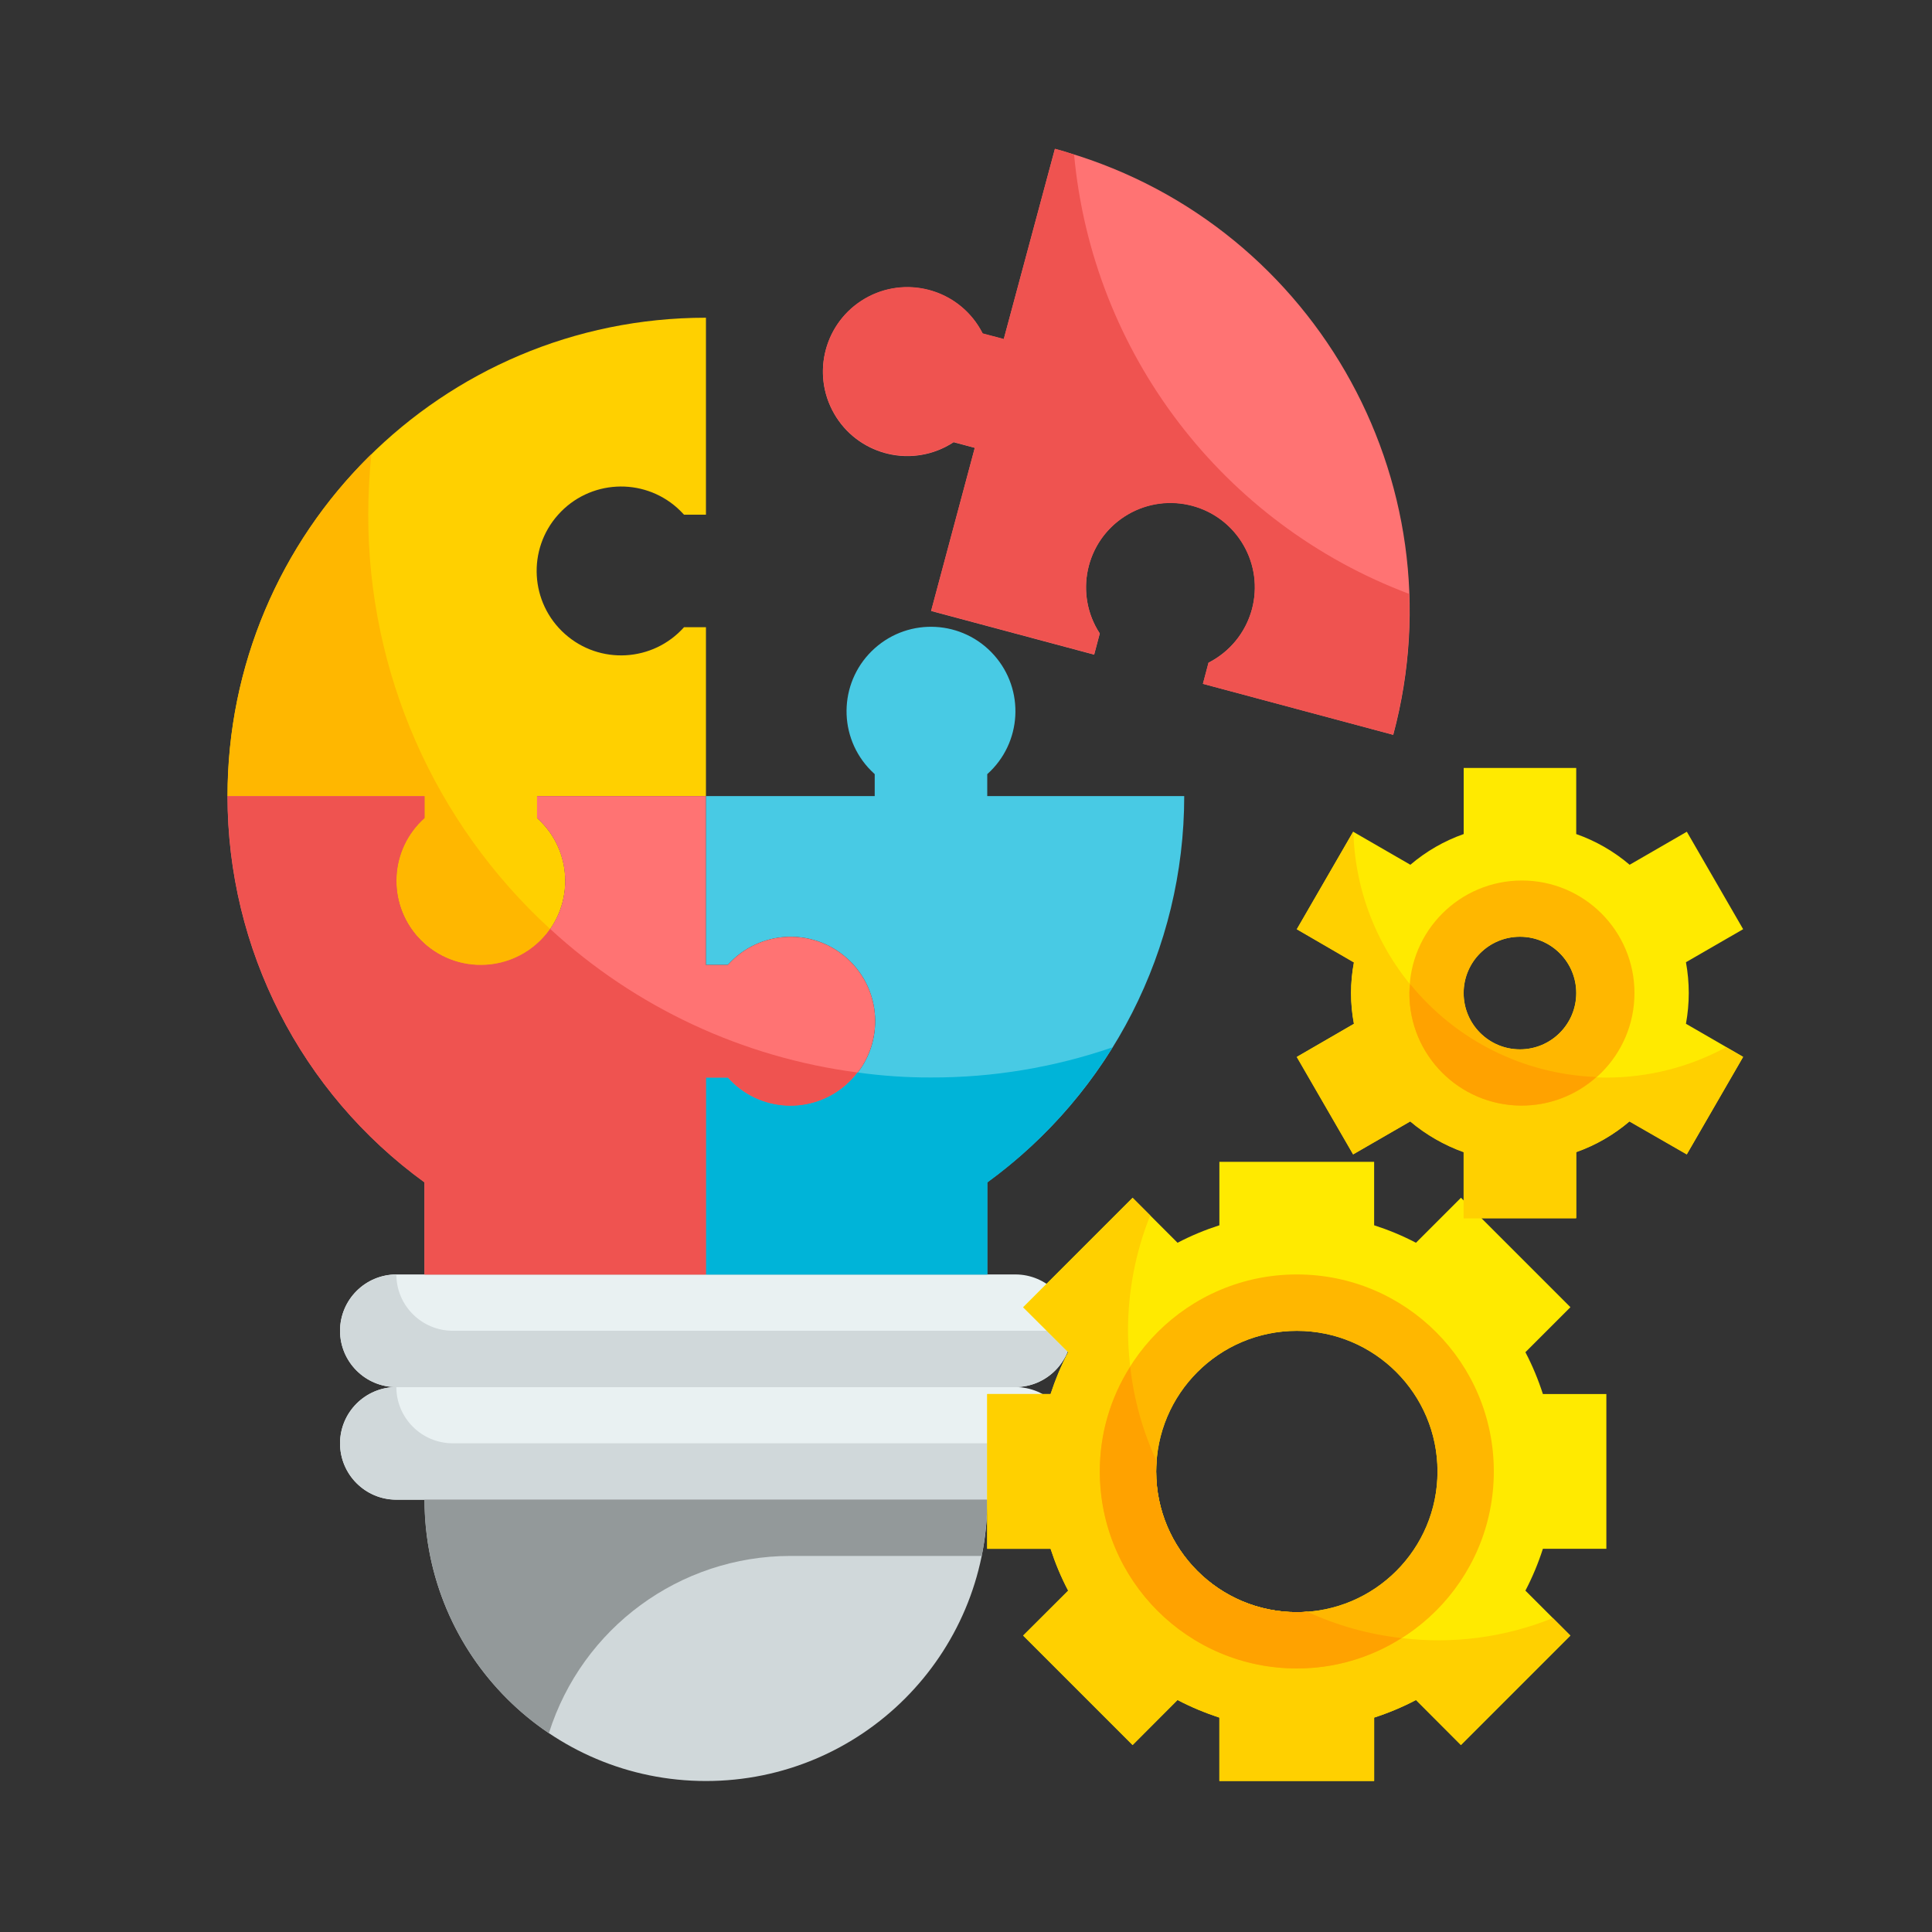 <?xml version="1.0" encoding="UTF-8"?><svg id="Camada_1" xmlns="http://www.w3.org/2000/svg" viewBox="0 0 200 200"><rect x="0" y="0" width="200" height="200" fill="#333333" stroke="none"/><defs><style>.cls-1{fill:#ffd000;}.cls-2{fill:#93999a;}.cls-3{fill:#ffa200;}.cls-4{fill:#ffb700;}.cls-5{fill:#ff7373;}.cls-6{fill:#ffea00;}.cls-7{fill:#ef5350;}.cls-8{fill:#00b4d8;}.cls-9{fill:#d0d8da;}.cls-10{fill:#e9f1f2;}.cls-11{fill:#48cae4;}</style></defs><g id="Flat"><g id="Color_copy"><path class="cls-10" d="M41.03,131.93h64.08c3.22,0,5.83,2.61,5.83,5.83h0c0,3.22-2.61,5.83-5.83,5.83H41.03c-3.22,0-5.83-2.61-5.83-5.83h0c0-3.22,2.61-5.83,5.83-5.83Z"/><path class="cls-10" d="M41.03,143.59h64.08c3.22,0,5.83,2.61,5.83,5.83h0c0,3.22-2.61,5.83-5.83,5.83H41.03c-3.22,0-5.83-2.61-5.83-5.83h0c0-3.22,2.61-5.83,5.83-5.83Z"/><path class="cls-9" d="M43.95,155.24h58.26c0,16.09-13.04,29.13-29.13,29.13s-29.13-13.04-29.13-29.13h0Z"/><path class="cls-11" d="M102.2,80.14c3.6-3.22,3.91-8.74.69-12.34-3.22-3.6-8.74-3.91-12.34-.69-3.6,3.22-3.91,8.74-.69,12.34.22.24.45.47.69.69v2.27h-17.48v17.48h2.27c3.22-3.6,8.74-3.91,12.34-.69,3.6,3.22,3.91,8.74.69,12.34-3.22,3.6-8.74,3.91-12.34.69-.24-.22-.47-.45-.69-.69h-2.27v20.39h29.13v-9.54c12.81-9.29,20.39-24.16,20.39-39.98h-20.39v-2.27Z"/><path class="cls-1" d="M43.95,84.68c-3.6,3.22-3.91,8.74-.69,12.34,3.22,3.6,8.74,3.91,12.34.69,3.6-3.22,3.91-8.74.69-12.34-.22-.24-.45-.47-.69-.69v-2.27h17.48v-17.48h-2.27c-3.22,3.6-8.74,3.91-12.34.69-3.6-3.22-3.91-8.74-.69-12.34,3.22-3.6,8.74-3.91,12.34-.69.24.22.47.45.69.69h2.27v-20.39c-27.35,0-49.52,22.17-49.52,49.52h20.39v2.27Z"/><path class="cls-5" d="M75.34,111.54c3.22,3.6,8.74,3.91,12.34.69,3.6-3.22,3.91-8.74.69-12.34-3.22-3.6-8.74-3.91-12.34-.69-.24.22-.47.45-.69.69h-2.27v-17.48h-17.48v2.27c3.6,3.22,3.91,8.74.69,12.34-3.22,3.6-8.74,3.91-12.34.69-3.6-3.22-3.91-8.74-.69-12.34.22-.24.45-.47.69-.69v-2.27h-20.39c0,15.82,7.58,30.69,20.39,39.98v9.54h29.13v-20.39h2.27Z"/><path class="cls-5" d="M109.2,15.42l-5.29,19.69-2.19-.58c-2.18-4.31-7.44-6.03-11.74-3.85-4.31,2.18-6.03,7.44-3.85,11.74,2.18,4.31,7.44,6.03,11.74,3.85.29-.15.57-.31.85-.49l2.19.58-4.52,16.89,16.88,4.52.58-2.19c-2.64-4.04-1.51-9.45,2.53-12.1,4.04-2.64,9.45-1.51,12.1,2.53,2.64,4.04,1.51,9.45-2.53,12.1-.27.18-.55.34-.84.49l-.58,2.19,19.7,5.28c7.08-26.42-8.6-53.57-35.01-60.65,0,0,0,0,0,0h0Z"/><path class="cls-9" d="M110.94,137.76c-.02,3.21-2.62,5.8-5.83,5.83H41.03c-3.21,0-5.82-2.61-5.83-5.83.02-3.21,2.62-5.8,5.83-5.83,0,3.21,2.61,5.82,5.83,5.83h64.08Z"/><path class="cls-9" d="M110.94,149.41c-.02,3.21-2.62,5.8-5.83,5.83H41.03c-3.21,0-5.82-2.61-5.83-5.83.02-3.21,2.62-5.8,5.83-5.83,0,3.21,2.61,5.82,5.83,5.83h64.08Z"/><path class="cls-2" d="M102.2,155.24c0,1.96-.19,3.91-.58,5.83h-19.81c-11.44.01-21.55,7.44-24.99,18.35-8.05-5.41-12.88-14.48-12.88-24.18h58.26Z"/><path class="cls-8" d="M115.17,108.43c-3.38,5.45-7.78,10.2-12.96,13.98v9.53h-29.13v-20.39h2.27c3.18,3.58,8.67,3.9,12.25.72.42-.38.81-.79,1.15-1.25,2.53.35,5.08.53,7.63.52,6.39.02,12.74-1.04,18.79-3.12Z"/><path class="cls-4" d="M56.94,96.16c-2.76,3.96-8.21,4.93-12.17,2.16-2.34-1.64-3.74-4.32-3.74-7.17,0-2.47,1.06-4.83,2.91-6.47v-2.27h-20.39c-.01-13.32,5.36-26.08,14.89-35.39-.2,2.04-.32,4.14-.32,6.26-.02,16.3,6.8,31.86,18.82,42.88h0Z"/><path class="cls-7" d="M88.75,111.02c-2.89,3.82-8.33,4.57-12.15,1.68-.45-.34-.87-.73-1.25-1.15h-2.27v20.39h-29.13v-9.53c-12.81-9.3-20.39-24.17-20.39-39.99h20.39v2.27c-3.59,3.2-3.9,8.7-.7,12.29,1.66,1.86,4.04,2.92,6.53,2.91,2.85,0,5.53-1.39,7.17-3.73,8.81,8.12,19.93,13.31,31.81,14.86Z"/><path class="cls-7" d="M145.87,61.5c.18,4.91-.38,9.82-1.66,14.56l-19.69-5.27.58-2.18c2.2-1.12,3.83-3.12,4.49-5.51,1.26-4.66-1.49-9.46-6.14-10.72-4.66-1.26-9.46,1.49-10.72,6.14-.65,2.4-.25,4.97,1.11,7.05l-.58,2.18-16.87-4.52,4.52-16.87-2.18-.61c-4.03,2.65-9.45,1.53-12.1-2.5-2.65-4.03-1.53-9.45,2.5-12.1,4.03-2.65,9.45-1.53,12.1,2.5.18.28.35.56.5.86l2.18.58,5.3-19.69c.67.17,1.34.38,1.98.61,1.9,20.55,15.38,38.21,34.69,45.47h0Z"/><path class="cls-6" d="M166.29,160.33v-16.02h-6.57c-.48-1.49-1.08-2.94-1.81-4.33l4.66-4.66-11.33-11.33-4.66,4.66c-1.39-.73-2.84-1.33-4.33-1.81v-6.57h-16.02v6.57c-1.49.48-2.94,1.08-4.33,1.81l-4.66-4.66-11.33,11.33,4.66,4.66c-.73,1.39-1.33,2.84-1.81,4.33h-6.57v16.02h6.57c.48,1.49,1.08,2.94,1.81,4.33l-4.66,4.66,11.33,11.33,4.66-4.66c1.39.73,2.84,1.33,4.33,1.81v6.57h16.02v-6.57c1.49-.48,2.94-1.08,4.33-1.81l4.66,4.66,11.33-11.33-4.66-4.66c.73-1.39,1.33-2.84,1.81-4.33h6.57ZM134.25,166.89c-8.04,0-14.56-6.52-14.56-14.56s6.52-14.56,14.56-14.56,14.56,6.52,14.56,14.56-6.52,14.56-14.56,14.56Z"/><path class="cls-1" d="M160.75,167.5c-4.96,2.01-10.36,2.72-15.67,2.07-3.39-.38-6.69-1.3-9.79-2.74-.35.05-.7.07-1.05.06-8.04,0-14.56-6.52-14.56-14.56,0-.35,0-.7.06-1.05-1.93-4.25-2.94-8.85-2.97-13.52,0-4.09.78-8.15,2.3-11.94l-1.81-1.81-11.33,11.33,4.66,4.63c-.73,1.39-1.34,2.85-1.84,4.34h-6.55v16.02h6.55c.49,1.49,1.1,2.95,1.84,4.34l-4.66,4.63,11.33,11.33,4.63-4.66c1.39.73,2.85,1.34,4.34,1.84v6.55h16.02v-6.55c1.49-.49,2.95-1.1,4.34-1.84l4.63,4.66,11.33-11.33-1.81-1.81Z"/><path class="cls-4" d="M134.25,131.93c-11.26,0-20.39,9.13-20.39,20.39s9.13,20.39,20.39,20.39,20.39-9.13,20.39-20.39c0-11.25-9.11-20.38-20.36-20.39,0,0-.02,0-.03,0ZM134.25,166.89c-8.04,0-14.56-6.52-14.56-14.56s6.52-14.56,14.56-14.56,14.56,6.52,14.56,14.56-6.52,14.56-14.56,14.56Z"/><path class="cls-3" d="M145.08,169.57c-3.24,2.07-7,3.16-10.84,3.15-11.26,0-20.39-9.13-20.39-20.39-.01-3.84,1.08-7.6,3.15-10.84.38,3.39,1.3,6.69,2.74,9.79-.05.35-.07.7-.06,1.05,0,8.04,6.52,14.56,14.56,14.56.35,0,.7,0,1.05-.06,3.09,1.44,6.4,2.36,9.79,2.74Z"/><path class="cls-6" d="M174.82,102.8c0-1.07-.1-2.14-.29-3.19l5.92-3.42-5.83-10.09-5.92,3.42c-1.63-1.39-3.51-2.47-5.53-3.18v-6.84h-11.65v6.84c-2.02.71-3.89,1.79-5.52,3.18l-5.92-3.42-5.83,10.09,5.92,3.42c-.41,2.1-.41,4.27,0,6.37l-5.92,3.42,5.83,10.09,5.92-3.42c1.63,1.39,3.5,2.47,5.52,3.18v6.84h11.65v-6.84c2.03-.71,3.9-1.79,5.53-3.18l5.92,3.42,5.83-10.09-5.92-3.42c.19-1.05.29-2.12.29-3.19ZM157.34,108.63c-3.22,0-5.83-2.61-5.83-5.83s2.61-5.83,5.83-5.83,5.83,2.61,5.83,5.83-2.61,5.83-5.83,5.83Z"/><path class="cls-1" d="M178.7,108.4c-3.81,2.07-8.07,3.15-12.41,3.15-14.17,0-25.78-11.26-26.19-25.43h-.03l-5.83,10.08,5.91,3.44c-.39,2.1-.39,4.25,0,6.35l-5.91,3.44,5.83,10.08,5.91-3.41c1.64,1.38,3.52,2.45,5.53,3.18v6.85h11.65v-6.85c2.01-.71,3.88-1.79,5.51-3.18l5.94,3.41,5.83-10.08-1.75-1.02Z"/><path class="cls-4" d="M157.55,91.15c-6.44,0-11.65,5.22-11.65,11.65s5.22,11.65,11.65,11.65,11.65-5.22,11.65-11.65-5.22-11.65-11.65-11.65ZM157.35,108.63c-3.22,0-5.83-2.61-5.83-5.83s2.61-5.83,5.83-5.83,5.83,2.61,5.83,5.83-2.61,5.83-5.83,5.83Z"/><path class="cls-3" d="M145.99,101.88c-.03.31-.09.61-.09.92-.03,6.41,5.15,11.62,11.55,11.65,2.88.01,5.65-1.04,7.79-2.96-7.5-.28-14.52-3.79-19.25-9.61h0Z"/></g></g></svg>
